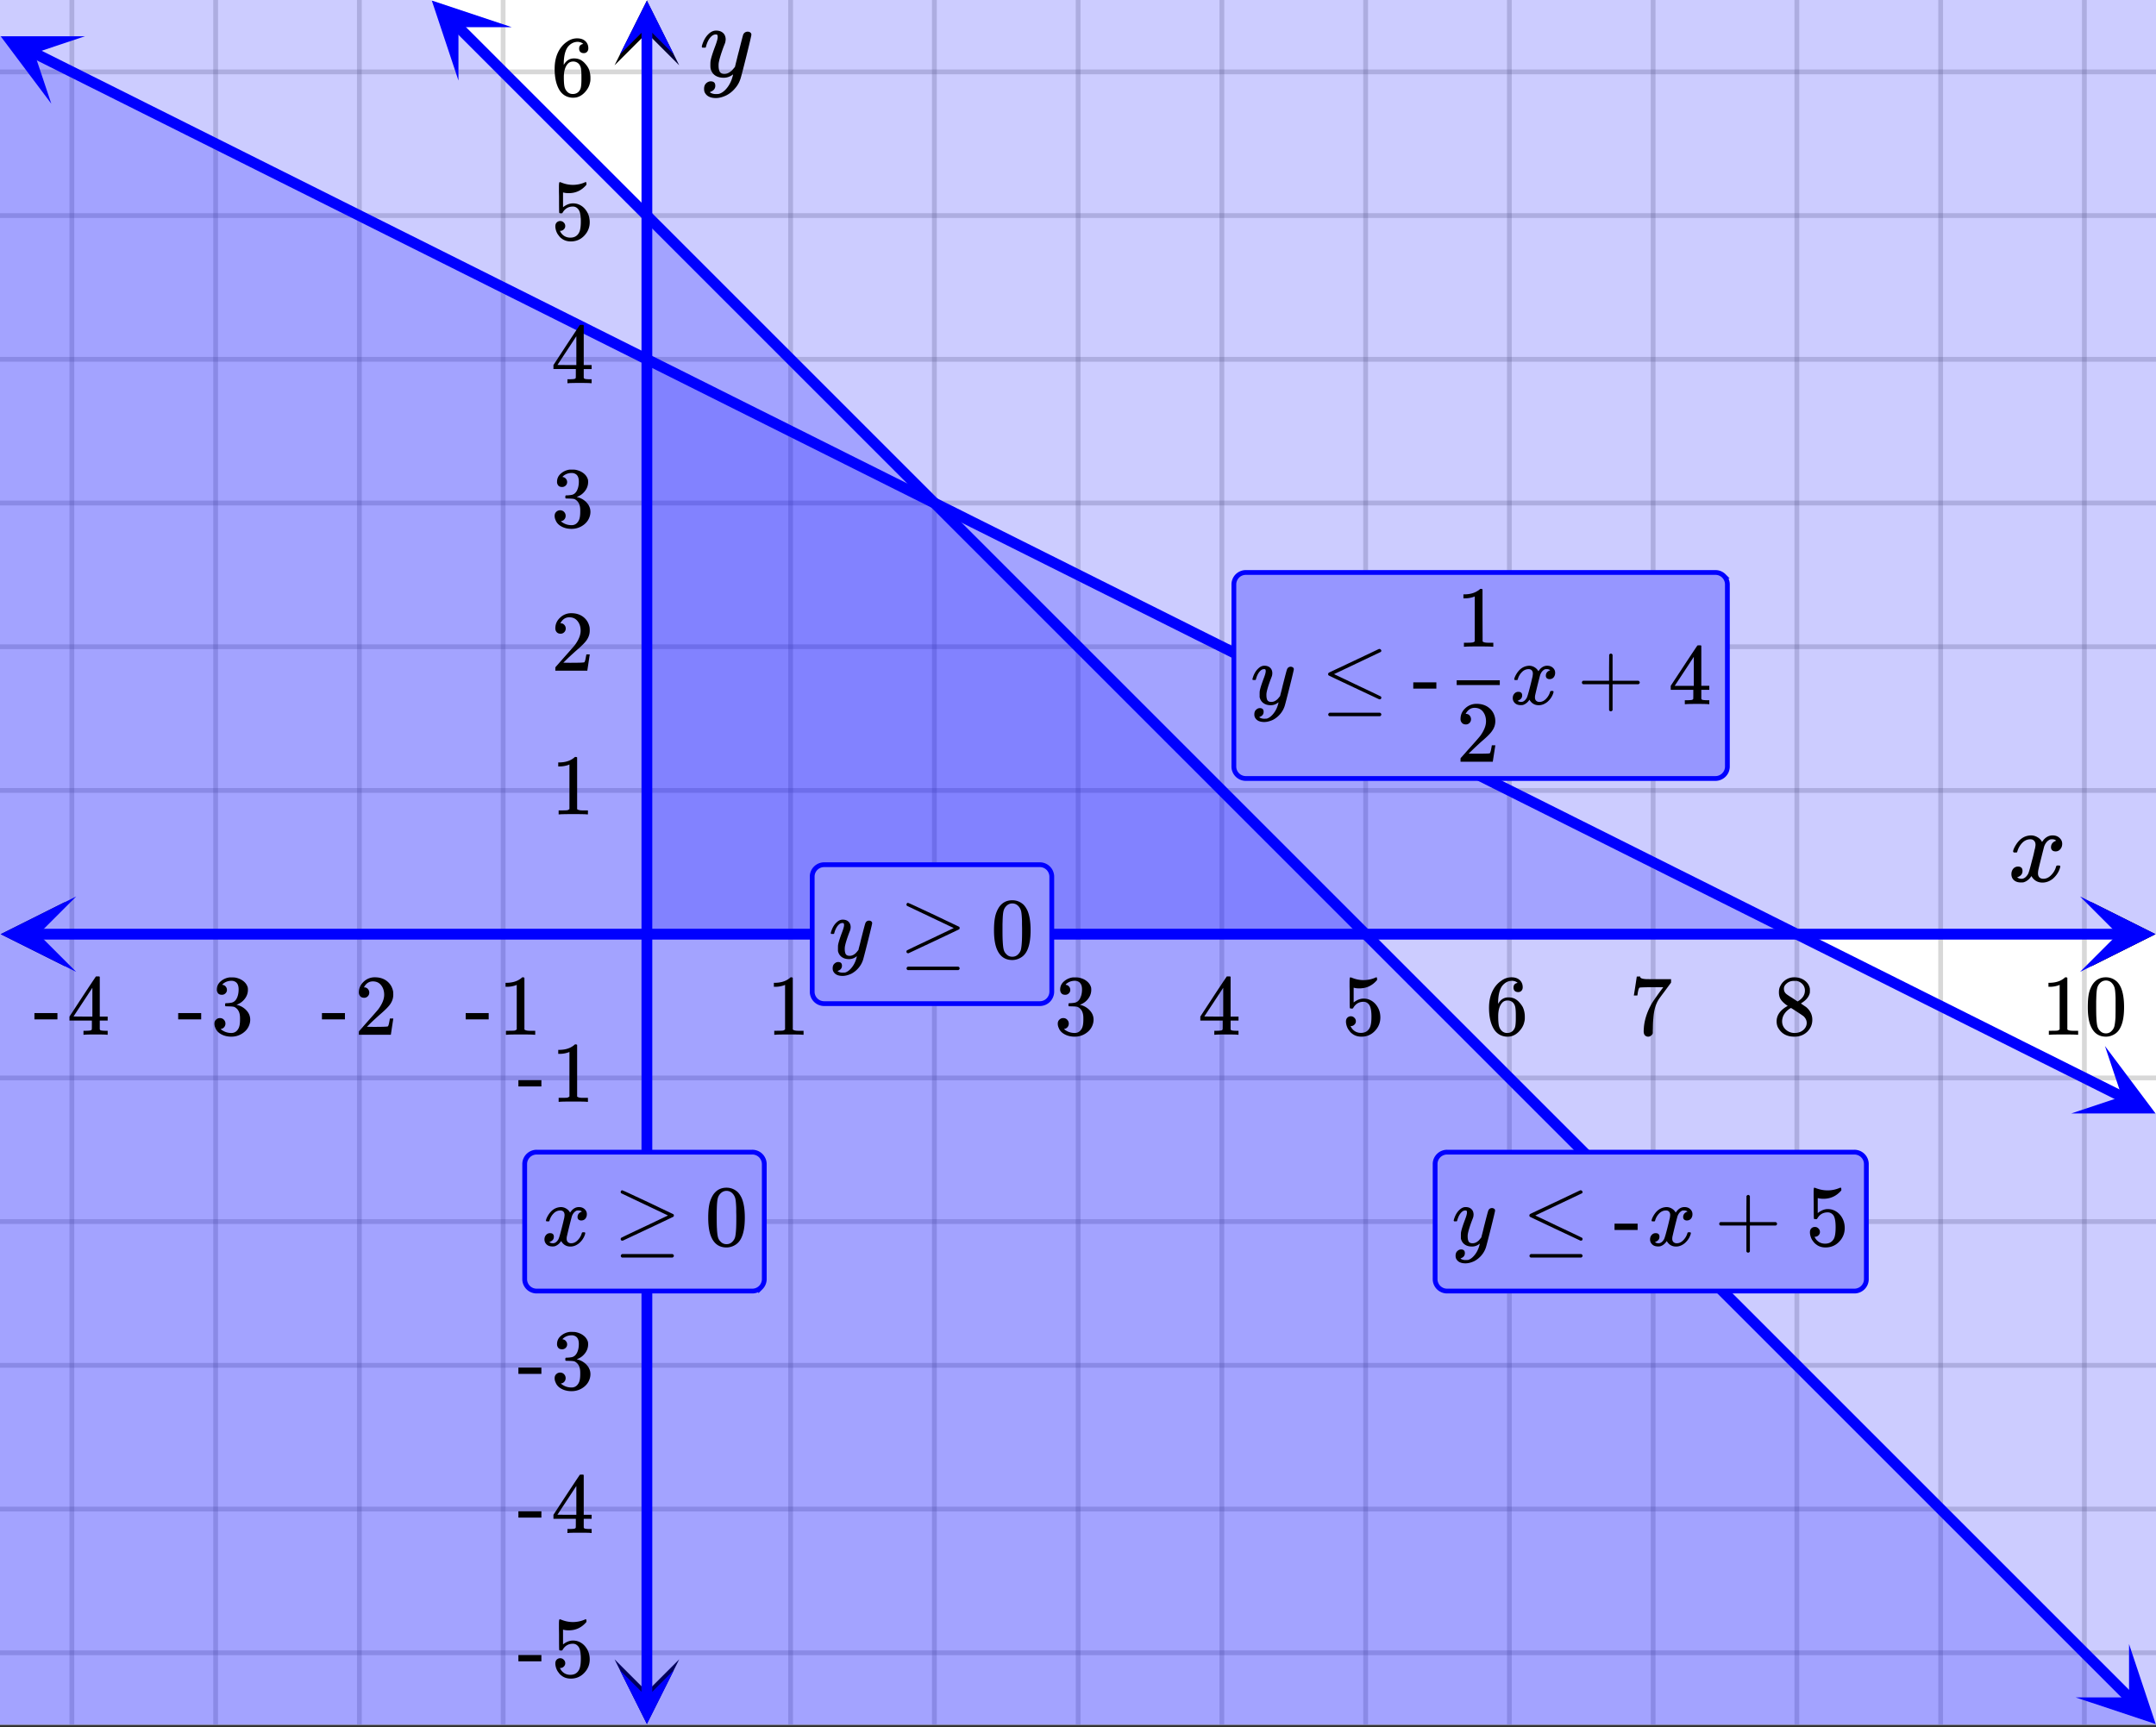 <svg xmlns="http://www.w3.org/2000/svg" xmlns:xlink="http://www.w3.org/1999/xlink" width="449.28" height="360" viewBox="0 0 336.96 270"><rect x="0" y="0" width="336.96" height="270" fill="#333333" stroke="none"/><defs><symbol overflow="visible" id="w"><path d="M.953-4.531c-.074-.063-.11-.125-.11-.188.04-.289.212-.664.516-1.125.508-.77 1.149-1.21 1.922-1.328.145-.02.258-.031.344-.031.375 0 .723.101 1.047.297.32.187.55.43.687.718a3.71 3.71 0 0 0 .266-.343c.406-.446.867-.672 1.39-.672.446 0 .805.133 1.079.39.281.25.422.56.422.922 0 .336-.102.618-.297.844a.916.916 0 0 1-.75.344c-.211 0-.383-.055-.516-.172a.636.636 0 0 1-.187-.469c0-.5.27-.843.812-1.031a.921.921 0 0 0-.172-.125c-.105-.063-.261-.094-.468-.094-.149 0-.25.012-.313.032-.418.18-.727.539-.922 1.078-.031.093-.187.703-.469 1.828-.28 1.125-.433 1.758-.453 1.89a2.74 2.74 0 0 0-.047.5c0 .262.07.47.22.625.155.149.359.22.609.22.457 0 .867-.192 1.234-.579.375-.383.625-.813.75-1.281.039-.114.078-.176.11-.188.03-.02.113-.031.25-.031.206 0 .312.047.312.14 0 .012-.012.07-.031.172-.188.68-.57 1.266-1.141 1.766-.512.399-1.047.594-1.61.594-.761 0-1.34-.336-1.734-1.016-.312.492-.715.813-1.203.969-.105.02-.246.031-.422.031C1.441.156.992-.062.734-.5a1.316 1.316 0 0 1-.156-.656c0-.32.094-.598.281-.828a.95.95 0 0 1 .75-.344c.47 0 .704.23.704.687 0 .399-.188.688-.563.875l-.094.047-.078.031a.123.123 0 0 1-.047.016l-.047.016c0 .031.082.086.25.156.125.055.266.078.422.078.383 0 .723-.242 1.016-.734.113-.196.32-.907.625-2.125.07-.25.144-.524.219-.828.07-.301.125-.536.156-.704.039-.164.066-.265.078-.296.063-.29.094-.5.094-.625 0-.27-.074-.477-.219-.625-.137-.157-.328-.235-.578-.235-.492 0-.918.188-1.281.563a3.171 3.171 0 0 0-.75 1.297c-.024.105-.047.168-.079.187-.023.012-.109.016-.265.016zm0 0"/></symbol><symbol overflow="visible" id="H"><path d="M7.531-7.031c.157 0 .285.043.39.125a.41.41 0 0 1 .173.343c0 .137-.266 1.278-.797 3.422-.531 2.137-.84 3.305-.922 3.516a4.073 4.073 0 0 1-.844 1.469 4.38 4.38 0 0 1-1.343 1.078c-.586.281-1.133.422-1.641.422-.824 0-1.387-.262-1.688-.781-.105-.157-.156-.376-.156-.657 0-.367.102-.652.313-.86.226-.21.468-.312.718-.312.477 0 .72.227.72.688 0 .394-.196.687-.579.875-.023.008-.047.02-.078.031-.031.02-.059.035-.078.047-.024.008-.043.016-.063.016l-.047.03c.032.063.145.13.344.204.176.063.352.094.531.094h.125c.188 0 .329-.012.422-.031.414-.118.805-.391 1.172-.829.375-.437.66-.96.86-1.562.113-.363.171-.578.171-.64 0-.009-.011-.005-.03.015a.546.546 0 0 0-.095.062c-.406.29-.855.438-1.343.438-.555 0-1.012-.133-1.375-.39-.356-.259-.586-.634-.688-1.126a4.332 4.332 0 0 1-.016-.5c0-.258.008-.46.032-.61.07-.456.32-1.253.75-2.39.238-.644.36-1.093.36-1.343A.756.756 0 0 0 2.78-6.5c-.031-.063-.094-.094-.187-.094h-.078c-.25 0-.493.117-.72.344-.355.355-.62.875-.796 1.563 0 .011-.008.03-.016.062a.22.22 0 0 1-.03.063l-.032.015C.91-4.535.89-4.53.859-4.53H.437c-.062-.063-.093-.11-.093-.14 0-.04.015-.118.047-.235.226-.758.57-1.352 1.03-1.782.364-.343.75-.515 1.157-.515.457 0 .82.125 1.094.375.27.25.406.594.406 1.031-.023.211-.039.324-.047.344 0 .074-.086.308-.25.703-.449 1.21-.715 2.094-.797 2.656a3.234 3.234 0 0 0-.015.375c0 .418.062.735.187.953.133.22.375.329.719.329.25 0 .484-.063.703-.188.227-.133.399-.266.516-.39.113-.126.258-.298.437-.516 0-.008.024-.117.078-.328.051-.22.13-.536.235-.954.101-.425.207-.832.312-1.218.407-1.625.63-2.477.672-2.563a.735.735 0 0 1 .703-.437zm0 0"/></symbol><symbol overflow="visible" id="x"><path d="M5.61 0c-.157-.031-.872-.047-2.141-.047C2.207-.047 1.5-.03 1.344 0h-.157v-.625h.344c.52 0 .86-.008 1.016-.031.07-.008.18-.067.328-.172v-6.969c-.023 0-.059.016-.11.047a4.134 4.134 0 0 1-1.39.25h-.25v-.625h.25c.758-.02 1.39-.188 1.89-.5a2.46 2.46 0 0 0 .422-.313c.008-.03.063-.046.157-.046a.36.36 0 0 1 .234.078v8.078c.133.137.43.203.89.203h.798V0zm0 0"/></symbol><symbol overflow="visible" id="y"><path d="M1.719-6.25c-.25 0-.446-.07-.578-.219a.863.863 0 0 1-.204-.593c0-.508.196-.938.594-1.282a2.566 2.566 0 0 1 1.407-.625h.203c.312 0 .507.008.593.016.301.043.602.137.907.281.593.305.968.727 1.125 1.266.02.093.03.218.03.375 0 .523-.167.996-.5 1.422-.323.418-.73.714-1.218.89-.055.024-.055.04 0 .047.008 0 .05.012.125.031.55.157 1.016.446 1.39.86.376.418.563.89.563 1.422 0 .367-.086.718-.25 1.062-.218.461-.574.84-1.062 1.14-.492.302-1.04.454-1.64.454-.595 0-1.122-.125-1.579-.375-.46-.25-.766-.586-.922-1.016a1.45 1.45 0 0 1-.14-.656c0-.25.082-.453.25-.61a.831.831 0 0 1 .609-.25c.25 0 .453.087.61.25.163.169.25.372.25.61 0 .21-.063.39-.188.547a.768.768 0 0 1-.469.281l-.094.031c.489.407 1.047.61 1.672.61.5 0 .875-.239 1.125-.719.156-.29.234-.742.234-1.36v-.265c0-.852-.292-1.426-.875-1.719-.124-.05-.398-.082-.812-.093l-.563-.016-.046-.031c-.024-.02-.032-.086-.032-.204 0-.113.008-.18.032-.203.03-.03.054-.046.078-.046.25 0 .508-.02.781-.063.395-.05.695-.27.906-.656.207-.395.313-.867.313-1.422 0-.582-.157-.973-.469-1.172a1.131 1.131 0 0 0-.64-.188c-.45 0-.844.122-1.188.36l-.125.094a.671.671 0 0 0-.094.109l-.047.047a.88.88 0 0 0 .094.031c.176.024.328.11.453.266.125.148.188.32.188.515a.715.715 0 0 1-.235.547.76.76 0 0 1-.562.219zm0 0"/></symbol><symbol overflow="visible" id="z"><path d="M6.234 0c-.125-.031-.71-.047-1.75-.047-1.074 0-1.671.016-1.796.047h-.126v-.625h.422c.383-.008.618-.031.704-.063a.286.286 0 0 0 .171-.14c.008-.008.016-.25.016-.719v-.672h-3.5v-.625l2.031-3.11A431.58 431.58 0 0 1 4.5-9.108c.02-.008.113-.016.281-.016h.25l.078.078v6.203h1.235v.625H5.109V-.89a.25.25 0 0 0 .079.157c.07.062.328.101.765.109h.39V0zm-2.28-2.844v-4.5L1-2.859l1.469.015zm0 0"/></symbol><symbol overflow="visible" id="A"><path d="M1.438-2.89a.72.72 0 0 1 .546.234.72.72 0 0 1 .235.547c0 .21-.078.386-.235.53a.73.73 0 0 1-.515.22h-.094l.047.062c.133.293.336.531.61.719.28.187.609.281.984.281.644 0 1.101-.27 1.375-.812.175-.332.265-.907.265-1.72 0-.925-.125-1.55-.375-1.874-.23-.3-.515-.453-.86-.453-.698 0-1.23.308-1.593.922a.312.312 0 0 1-.094.125.761.761 0 0 1-.203.015c-.148 0-.23-.031-.25-.093-.023-.032-.031-.817-.031-2.36 0-.258-.008-.57-.016-.937v-.72c0-.5.032-.75.094-.75a.047.047 0 0 1 .047-.03l.25.078a4.646 4.646 0 0 0 3.625-.016.402.402 0 0 1 .172-.062c.07 0 .11.086.11.25v.171C4.8-7.686 3.878-7.25 2.765-7.25c-.282 0-.532-.023-.75-.078l-.141-.031v2.312c.508-.406 1.035-.61 1.578-.61.164 0 .348.024.547.063.602.157 1.094.5 1.469 1.032.383.523.578 1.14.578 1.859 0 .812-.29 1.515-.86 2.11-.562.593-1.261.89-2.093.89C2.52.297 2.035.14 1.64-.172a1.618 1.618 0 0 1-.438-.453C.93-.945.758-1.348.687-1.828c0-.02-.007-.055-.015-.11v-.14c0-.25.07-.445.219-.594a.745.745 0 0 1 .546-.219zm0 0"/></symbol><symbol overflow="visible" id="B"><path d="M5.031-8.11c-.199-.195-.48-.304-.843-.328-.625 0-1.153.274-1.579.813-.418.586-.625 1.492-.625 2.719L2-4.86l.11-.172c.363-.54.859-.813 1.484-.813.414 0 .781.09 1.094.266a2.6 2.6 0 0 1 .64.547c.219.242.395.492.531.75.196.449.297.933.297 1.453v.234c0 .211-.027.403-.078.578-.105.532-.383 1.032-.828 1.5-.387.407-.82.66-1.297.766a2.688 2.688 0 0 1-.547.047c-.168 0-.32-.016-.453-.047-.668-.125-1.2-.484-1.594-1.078C.83-1.66.563-2.79.563-4.218c0-.97.171-1.817.515-2.548.344-.726.82-1.296 1.438-1.703a2.62 2.62 0 0 1 1.562-.515c.531 0 .953.14 1.266.421.32.282.484.665.484 1.141 0 .23-.07.414-.203.547-.125.137-.297.203-.516.203-.218 0-.398-.062-.53-.187-.126-.125-.188-.301-.188-.532 0-.406.21-.644.64-.718zm-.593 3.235a1.18 1.18 0 0 0-.97-.484c-.335 0-.605.105-.812.312C2.22-4.597 2-3.883 2-2.907c0 .794.05 1.345.156 1.657.094.273.242.5.453.688.22.187.477.28.782.28.457 0 .804-.171 1.046-.515.133-.187.22-.41.25-.672.04-.258.063-.64.063-1.14v-.422c0-.508-.023-.895-.063-1.156a1.566 1.566 0 0 0-.25-.688zm0 0"/></symbol><symbol overflow="visible" id="C"><path d="M.734-6.172C.742-6.192.82-6.68.97-7.64l.219-1.453c0-.008.085-.015.265-.015h.266v.046c0 .094.066.172.203.235.133.062.367.105.703.125.344.012 1.102.015 2.281.015h1.64v.532l-.921 1.25c-.137.187-.293.398-.469.625l-.39.531a7.378 7.378 0 0 0-.157.234c-.468.73-.746 1.704-.828 2.922-.043.375-.07.883-.078 1.516 0 .125-.008.258-.015.39v.438a.62.62 0 0 1-.266.375.674.674 0 0 1-.438.172.692.692 0 0 1-.53-.219c-.126-.144-.188-.351-.188-.625 0-.125.015-.379.046-.765.133-1.208.555-2.426 1.266-3.657.176-.281.55-.82 1.125-1.625l.625-.843h-1.25c-1.574 0-2.398.027-2.469.078-.043.023-.093.12-.156.296a3.92 3.92 0 0 0-.125.625c-.023.157-.039.247-.047.266v.031H.734zm0 0"/></symbol><symbol overflow="visible" id="D"><path d="M2.313-4.516c-.438-.289-.778-.593-1.016-.906-.242-.312-.36-.723-.36-1.234 0-.383.07-.707.22-.969.195-.406.488-.734.874-.984.383-.25.82-.375 1.313-.375.613 0 1.144.164 1.594.484.445.324.722.734.828 1.234.007.055.015.164.015.329 0 .199-.008.328-.015.39-.137.594-.547 1.11-1.235 1.547l-.156.11c.5.343.758.523.781.53.664.544 1 1.215 1 2.016 0 .73-.265 1.356-.797 1.875-.53.508-1.199.766-2 .766C2.254.297 1.441-.11.922-.922c-.23-.32-.344-.71-.344-1.172 0-.976.578-1.785 1.735-2.422zM5-6.922c0-.383-.125-.71-.375-.984a1.69 1.69 0 0 0-.922-.516h-.437c-.48 0-.883.164-1.204.485-.23.21-.343.453-.343.734 0 .387.164.695.5.922.039.043.328.23.86.562l.78.516c.008-.008.067-.047.172-.11a2.95 2.95 0 0 0 .25-.187C4.758-5.883 5-6.36 5-6.922zM1.437-2.109c0 .523.192.96.579 1.312a2.01 2.01 0 0 0 1.359.516c.363 0 .695-.07 1-.219.3-.156.531-.36.688-.61.144-.226.218-.472.218-.734 0-.383-.156-.726-.468-1.031-.075-.07-.45-.328-1.125-.766l-.407-.265C3.133-4 3.02-4.07 2.937-4.125l-.109-.063-.156.079c-.563.367-.938.812-1.125 1.343-.074.243-.11.461-.11.657zm0 0"/></symbol><symbol overflow="visible" id="E"><path d="M1.297-7.89c.5-.727 1.187-1.094 2.062-1.094.657 0 1.227.226 1.72.671.25.243.456.547.624.922.332.75.5 1.778.5 3.079 0 1.398-.195 2.46-.578 3.187-.25.523-.621.902-1.11 1.14a2.534 2.534 0 0 1-1.14.282c-1.031 0-1.79-.473-2.266-1.422-.386-.727-.578-1.79-.578-3.188 0-.832.051-1.519.156-2.062a4.48 4.48 0 0 1 .61-1.516zm3.031-.157a1.24 1.24 0 0 0-.953-.437c-.375 0-.7.148-.969.437-.199.211-.336.465-.406.766-.074.293-.121.797-.14 1.515 0 .063-.008.246-.016.547v.735c0 .855.008 1.453.031 1.796.031.637.082 1.09.156 1.36.07.273.207.508.406.703.25.273.563.406.938.406.363 0 .664-.133.906-.406.196-.195.332-.43.407-.703.07-.27.128-.723.171-1.36.008-.343.016-.94.016-1.796v-.735-.547c-.023-.718-.07-1.222-.14-1.515-.075-.301-.212-.555-.407-.766zm0 0"/></symbol><symbol overflow="visible" id="F"><path d="M.14-2.406v-.985h3.594v.985zm0 0"/></symbol><symbol overflow="visible" id="G"><path d="M1.484-5.781c-.25 0-.449-.078-.593-.235a.872.872 0 0 1-.22-.609c0-.645.243-1.195.735-1.656a2.46 2.46 0 0 1 1.766-.703c.77 0 1.41.21 1.922.625.508.418.82.964.937 1.64.008.168.016.32.016.453 0 .524-.156 1.012-.469 1.47-.25.374-.758.89-1.516 1.546-.324.281-.777.695-1.359 1.234l-.781.766 1.016.016c1.414 0 2.164-.024 2.25-.079.039-.007.085-.101.14-.28.031-.095.094-.4.188-.923v-.03h.53v.03l-.374 2.47V0h-5v-.25c0-.188.008-.29.031-.313.008-.007.383-.437 1.125-1.28.977-1.095 1.61-1.813 1.89-2.157.602-.82.907-1.57.907-2.25 0-.594-.156-1.086-.469-1.484-.312-.407-.746-.61-1.297-.61-.523 0-.945.235-1.265.703-.024.032-.047.079-.078.141a.274.274 0 0 0-.047.078c0 .012.02.016.062.016a.68.68 0 0 1 .547.25.801.801 0 0 1 .219.562c0 .23-.078.422-.235.578a.76.76 0 0 1-.578.235zm0 0"/></symbol><symbol overflow="visible" id="I"><path d="M6.281-5.86c.125 0 .235.04.328.11.094.063.141.156.141.281 0 .117-.227 1.063-.672 2.844C5.628-.844 5.375.133 5.312.313c-.148.445-.382.859-.703 1.234a3.82 3.82 0 0 1-1.109.89c-.492.227-.95.344-1.375.344-.688 0-1.156-.215-1.406-.64-.094-.137-.14-.32-.14-.547 0-.313.085-.555.265-.719.187-.18.383-.266.594-.266.394 0 .593.192.593.579 0 .332-.156.578-.469.734-.023.008-.046.02-.078.031a.311.311 0 0 0-.062.031C1.41 1.992 1.398 2 1.39 2l-.047.016c.031.05.125.109.281.171.145.051.29.079.438.079h.109c.156 0 .273-.008.36-.016.343-.105.663-.34.968-.703.313-.367.55-.797.719-1.297.093-.3.14-.477.14-.531 0-.008-.011-.008-.03 0L4.25-.22c-.336.25-.703.375-1.11.375-.46 0-.84-.11-1.14-.328-.305-.219-.5-.531-.594-.937v-.422c0-.219.004-.383.016-.5.062-.395.27-1.063.625-2 .207-.54.312-.914.312-1.125 0-.125-.015-.207-.046-.25-.024-.051-.075-.078-.157-.078h-.062c-.211 0-.406.093-.594.28-.293.294-.516.727-.672 1.298 0 .011-.008.031-.015.062-.012.024-.024.031-.032.031l-.015.016c0 .012-.016.016-.047.016h-.36c-.054-.051-.078-.086-.078-.11a.97.97 0 0 1 .047-.203c.188-.633.473-1.129.86-1.484.3-.29.617-.438.953-.438.382 0 .687.106.906.313.226.21.344.5.344.875-.012.18-.024.273-.032.281 0 .063-.07.262-.203.594-.375 1-.601 1.742-.672 2.219a2.19 2.19 0 0 0-.015.312c0 .344.05.61.156.797.113.18.316.266.61.266.206 0 .406-.051.593-.157a1.84 1.84 0 0 0 .422-.328c.094-.101.21-.25.36-.437 0-.008.019-.102.062-.282.05-.175.117-.437.203-.78.082-.352.164-.692.25-1.016.344-1.352.535-2.063.578-2.125a.589.589 0 0 1 .578-.375zm0 0"/></symbol><symbol overflow="visible" id="L"><path d="M.781-3.781c-.054-.051-.078-.098-.078-.14.04-.25.18-.563.422-.938.426-.645.96-1.02 1.61-1.125.124-.02.218-.032.28-.032.32 0 .614.086.876.25.27.168.46.371.578.61.125-.157.195-.25.218-.282.333-.382.72-.578 1.157-.578.375 0 .676.11.906.329.227.21.344.468.344.78 0 .282-.078.516-.235.704-.156.187-.37.281-.64.281a.64.64 0 0 1-.422-.14.521.521 0 0 1-.156-.391c0-.414.226-.703.687-.86a.729.729 0 0 0-.156-.093.834.834 0 0 0-.39-.078 1.86 1.86 0 0 0-.266.015c-.344.149-.602.45-.766.907a90.177 90.177 0 0 0-.766 3.093 1.827 1.827 0 0 0-.046.407c0 .218.062.39.187.515a.722.722 0 0 0 .516.188c.375 0 .71-.157 1.015-.47.313-.32.524-.679.64-1.077.02-.082.048-.13.079-.14.031-.02.102-.032.219-.032.164 0 .25.039.25.11 0 .011-.008.058-.016.14-.156.562-.476 1.055-.953 1.469-.43.343-.875.515-1.344.515-.636 0-1.12-.285-1.453-.86-.262.407-.594.68-1 .813-.086.02-.203.032-.36.032C1.196.14.829-.047.61-.422a1.036 1.036 0 0 1-.14-.547c0-.27.082-.5.25-.687a.798.798 0 0 1 .625-.282c.394 0 .593.188.593.563 0 .336-.164.578-.484.734-.023.012-.047.028-.078.047-.023.012-.043.024-.063.031h-.03l-.048.016c0 .031.067.074.204.125.113.043.234.063.359.063.32 0 .601-.204.844-.61.093-.156.27-.742.53-1.765l.173-.688c.062-.258.11-.457.14-.594.032-.132.051-.21.063-.234.039-.25.062-.426.062-.531 0-.219-.058-.39-.171-.516-.118-.125-.278-.187-.485-.187-.406 0-.762.156-1.062.468a2.474 2.474 0 0 0-.625 1.079c-.024.085-.043.132-.063.14a.752.752 0 0 1-.219.016zm0 0"/></symbol><symbol overflow="visible" id="J"><path d="M1.125-8.375c0-.05.02-.11.063-.172.05-.062.101-.094.156-.094.07 0 .77.313 2.093.938 1.333.617 2.645 1.234 3.938 1.86 1.3.616 1.957.929 1.969.937.062.043.094.11.094.203 0 .094-.032.164-.094.203-.024.023-1.344.652-3.969 1.89L1.453-.765h-.078c-.168-.007-.25-.097-.25-.265 0-.04.016-.094.047-.157.031-.039 1.351-.675 3.969-1.906l3.375-1.61-7.297-3.468a.281.281 0 0 1-.094-.203zm.016 9.984c0-.105.066-.199.203-.28h7.875c.144.062.219.155.219.28 0 .102-.07.192-.204.266H1.328c-.125-.063-.187-.152-.187-.266zm0 0"/></symbol><symbol overflow="visible" id="K"><path d="M1.313-7.953c.5-.727 1.19-1.094 2.078-1.094.656 0 1.234.227 1.734.672.238.242.445.547.625.922.332.75.5 1.789.5 3.11 0 1.398-.195 2.468-.578 3.218-.262.523-.637.902-1.125 1.14A2.561 2.561 0 0 1 3.39.298c-1.043 0-1.805-.473-2.282-1.422-.386-.75-.578-1.82-.578-3.219 0-.843.055-1.539.172-2.093a4.48 4.48 0 0 1 .61-1.516zm3.046-.156a1.26 1.26 0 0 0-.968-.438c-.375 0-.7.149-.97.438-.198.21-.335.464-.405.765-.075.293-.121.809-.141 1.547 0 .055-.008.23-.016.531v.735c0 .875.008 1.484.032 1.828.03.637.082 1.094.156 1.375.07.273.207.508.406.703.25.273.563.406.938.406s.687-.133.937-.406c.195-.195.332-.43.406-.703.07-.281.125-.738.157-1.375.02-.344.03-.953.03-1.828 0-.196-.007-.442-.015-.735v-.53c-.023-.74-.07-1.255-.14-1.548-.075-.3-.211-.554-.407-.765zm0 0"/></symbol><symbol overflow="visible" id="M"><path d="M9.156-8.64c.07 0 .133.03.188.093.062.063.094.125.094.188a.233.233 0 0 1-.094.187c-2.586 1.23-5.016 2.387-7.297 3.469 1.02.48 2.144 1.016 3.375 1.61 2.613 1.23 3.937 1.866 3.969 1.905a.379.379 0 0 1 .046.157c0 .168-.085.258-.25.265H9.11L5.188-2.609C2.563-3.848 1.237-4.477 1.217-4.5c-.062-.04-.093-.117-.093-.234.008-.094.07-.172.188-.235.062-.031 1.351-.64 3.875-1.828 2.519-1.195 3.804-1.805 3.859-1.828a.433.433 0 0 1 .11-.016zM1.141 1.61c0-.106.066-.2.203-.282h7.875c.144.063.219.156.219.281 0 .102-.07.192-.204.266H1.328c-.125-.063-.187-.152-.187-.266zm0 0"/></symbol><symbol overflow="visible" id="N"><path d="M.156-2.438v-.984h3.61v.985zm0 0"/></symbol><symbol overflow="visible" id="O"><path d="M.953-3.125c-.125-.063-.187-.148-.187-.266 0-.125.062-.218.187-.28h4.063v-2.032L5.03-7.75c.094-.113.176-.172.25-.172.125 0 .219.07.282.203v4.047h4.046c.133.074.204.168.204.281 0 .106-.07.196-.204.266H5.563V.922c-.063.125-.157.187-.282.187-.117 0-.203-.062-.265-.187v-4.047zm0 0"/></symbol><symbol overflow="visible" id="P"><path d="M1.453-2.906A.72.72 0 0 1 2-2.672a.72.72 0 0 1 .234.547c0 .21-.078.387-.234.531a.73.73 0 0 1-.516.219h-.093l.03.063c.134.292.345.539.626.734.281.187.613.281 1 .281.644 0 1.11-.27 1.39-.812.165-.344.25-.926.25-1.75 0-.926-.12-1.555-.359-1.891-.242-.29-.531-.438-.875-.438-.71 0-1.246.31-1.61.922a.312.312 0 0 1-.093.125.761.761 0 0 1-.203.016c-.156 0-.242-.031-.25-.094-.024-.031-.031-.82-.031-2.375 0-.27-.008-.586-.016-.953v-.719c0-.507.023-.765.078-.765.02-.008.04-.016.063-.016l.234.078c.594.23 1.195.344 1.813.344.644 0 1.257-.125 1.843-.375a.47.47 0 0 1 .188-.047c.07 0 .11.078.11.235v.187c-.743.875-1.673 1.313-2.798 1.313-.281 0-.531-.024-.75-.079l-.14-.03v2.343c.52-.414 1.05-.625 1.593-.625.164 0 .348.023.547.062.614.157 1.114.5 1.5 1.032.383.53.578 1.156.578 1.875 0 .824-.293 1.539-.875 2.14-.574.594-1.28.89-2.125.89-.574 0-1.058-.155-1.453-.468a1.783 1.783 0 0 1-.453-.453C.93-.945.758-1.348.687-1.828c0-.031-.007-.07-.015-.125v-.14c0-.25.07-.446.219-.595a.762.762 0 0 1 .562-.218zm0 0"/></symbol><symbol overflow="visible" id="Q"><path d="M1.5-5.828c-.262 0-.465-.082-.61-.25a.853.853 0 0 1-.218-.594c0-.656.242-1.21.734-1.672a2.516 2.516 0 0 1 1.782-.703c.78 0 1.425.211 1.937.625.52.418.836.969.953 1.656.02.157.031.305.031.438 0 .531-.164 1.027-.484 1.484-.25.387-.762.907-1.531 1.563-.324.281-.778.699-1.36 1.25l-.796.765 1.03.016c1.415 0 2.173-.02 2.266-.063.032-.007.079-.109.141-.296.031-.094.094-.399.188-.922v-.031h.546v.03L5.72-.046V0H.672v-.266c0-.175.008-.28.031-.312.008 0 .39-.426 1.14-1.281.989-1.094 1.626-1.817 1.907-2.172.602-.832.906-1.594.906-2.282 0-.593-.156-1.093-.468-1.5-.313-.406-.75-.609-1.313-.609-.523 0-.945.242-1.266.719a2.146 2.146 0 0 0-.093.14.373.373 0 0 0-.032.094h.063a.68.68 0 0 1 .547.25.86.86 0 0 1 .219.578.815.815 0 0 1-.235.579.76.76 0 0 1-.578.234zm0 0"/></symbol><symbol overflow="visible" id="R"><path d="M5.656 0C5.5-.031 4.781-.047 3.5-.047c-1.273 0-1.984.016-2.14.047h-.157v-.625h.344c.531 0 .867-.016 1.016-.047.07 0 .18-.05.328-.156V-7.86a.469.469 0 0 0-.11.046 4.134 4.134 0 0 1-1.39.25h-.266v-.625h.266c.757-.019 1.394-.19 1.906-.515a1.74 1.74 0 0 0 .422-.313c.008-.02.062-.03.156-.03a.36.36 0 0 1 .234.077v4.063l.016 4.078c.133.137.426.203.875.203h.797V0zm0 0"/></symbol><symbol overflow="visible" id="S"><path d="M6.281 0c-.125-.031-.71-.047-1.75-.047-1.093 0-1.703.016-1.828.047h-.125v-.625H3c.395-.008.633-.031.719-.063a.286.286 0 0 0 .172-.14c.007-.02.015-.266.015-.735v-.687H.375v-.625l2.063-3.14C3.82-8.11 4.522-9.16 4.546-9.173c.008-.02.101-.031.281-.031h.25l.078.078v6.25h1.25v.625h-1.25v1.359a.25.25 0 0 0 .078.157c.07.062.332.101.782.109h.39V0zM3.984-2.875v-4.531L1-2.875zm0 0"/></symbol><clipPath id="a"><path d="M0 0h336.96v269.602H0zm0 0"/></clipPath><clipPath id="b"><path d="M.102 140.977H11V152H.102zm0 0"/></clipPath><clipPath id="c"><path d="M326.79 140.977h10.17V152h-10.17zm0 0"/></clipPath><clipPath id="d"><path d="M10 0h317v269.602H10zm0 0"/></clipPath><clipPath id="e"><path d="M96.047 259H107v10.5H96.047zm0 0"/></clipPath><clipPath id="f"><path d="M96.047 0H107v10.21H96.047zm0 0"/></clipPath><clipPath id="g"><path d="M0 10h336.96v249H0zm0 0"/></clipPath><clipPath id="h"><path d="M101 0h235.96v147H101zm0 0"/></clipPath><clipPath id="i"><path d="M.117 140.137H12V152H.117zm0 0"/></clipPath><clipPath id="j"><path d="M325.086 140.137h11.875V152h-11.875zm0 0"/></clipPath><clipPath id="k"><path d="M67 0h13v13H67zm0 0"/></clipPath><clipPath id="l"><path d="M71.652-4.086L90.418 14.68 71.652 33.445 52.887 14.68zm0 0"/></clipPath><clipPath id="m"><path d="M324 257h12.96v12.602H324zm0 0"/></clipPath><clipPath id="n"><path d="M332.746 257.008l18.766 18.765-18.766 18.766-18.766-18.766zm0 0"/></clipPath><clipPath id="o"><path d="M0 0h336.96v269.602H0zm0 0"/></clipPath><clipPath id="p"><path d="M0 5h14v12H0zm0 0"/></clipPath><clipPath id="q"><path d="M2.742.395L26.48 12.262 14.613 36-9.125 24.133zm0 0"/></clipPath><clipPath id="r"><path d="M323 163h13.96v12H323zm0 0"/></clipPath><clipPath id="s"><path d="M328.98 163.516l23.739 11.867-11.867 23.738-23.739-11.871zm0 0"/></clipPath><clipPath id="t"><path d="M0 0h336.96v269.602H0zm0 0"/></clipPath><clipPath id="u"><path d="M96 .086h9.313V9H96zm0 0"/></clipPath><clipPath id="v"><path d="M96 261.09h9.313v8.512H96zm0 0"/></clipPath></defs><g clip-path="url(#a)" fill="#fff"><path d="M0 0h337v269.602H0zm0 0"/><path d="M0 0h337v269.602H0zm0 0"/></g><path d="M5.055 146.035h326.89" fill="none" stroke="#000" stroke-width=".749"/><g clip-path="url(#b)"><path d="M10.21 140.977L.103 146.035l10.109 5.055-5.055-5.055zm0 0"/></g><g clip-path="url(#c)"><path d="M326.79 140.977l10.108 5.058-10.109 5.055 5.055-5.055zm0 0"/></g><g clip-path="url(#d)"><path d="M123.566 0v269.602M146.036 0v269.602M168.5 0v269.602M190.965 0v269.602M213.434 0v269.602M235.898 0v269.602M258.368 0v269.602M280.831 0v269.602M303.301 0v269.602M325.766 0v269.602M78.633 0v269.602M56.168 0v269.602M33.699 0v269.602M11.234 0v269.602" fill="none" stroke-linecap="round" stroke-linejoin="round" stroke="#666" stroke-opacity=".251" stroke-width=".749"/></g><path d="M101.102 264.547V5.055" fill="none" stroke="#000" stroke-width=".749"/><g clip-path="url(#e)"><path d="M96.047 259.39l5.055 10.11 5.054-10.11-5.054 5.055zm0 0"/></g><g clip-path="url(#f)"><path d="M96.047 10.21L101.102.103l5.054 10.109-5.054-5.055zm0 0"/></g><g clip-path="url(#g)"><path d="M0 123.566h337M0 101.102h337M0 78.632h337M0 56.169h337M0 33.699h337M0 11.234h337M0 168.5h337M0 190.965h337M0 213.434h337M0 235.898h337M0 258.368h337" fill="none" stroke-linecap="round" stroke-linejoin="round" stroke="#666" stroke-opacity=".251" stroke-width=".749"/></g><g clip-path="url(#h)"><path d="M101.102 0H337v146.035H101.102zm0 0" fill="#00f" fill-opacity=".2"/></g><path d="M5.898 146.035h325.204" fill="none" stroke-width="1.685" stroke-linecap="round" stroke-linejoin="round" stroke="#00f"/><g clip-path="url(#i)"><path d="M11.914 140.137L.117 146.035l11.797 5.895-5.898-5.895zm0 0" fill="#00f"/></g><g clip-path="url(#j)"><path d="M325.086 140.137l11.797 5.898-11.797 5.895 5.898-5.895zm0 0" fill="#00f"/></g><path d="M71.57 4.172l1.754 1.75 3.508 3.508 1.75 1.754 7.016 7.015 1.754 1.75 3.507 3.508 1.75 1.754 7.016 7.016 1.754 1.75 3.508 3.507 1.75 1.754 7.015 7.016 1.754 1.75 3.508 3.508 1.75 1.754 7.016 7.015 1.754 1.75 3.507 3.508 1.75 1.754 7.016 7.016 1.754 1.75 3.508 3.507 1.75 1.754 7.015 7.016 1.754 1.75 3.508 3.508 1.75 1.754 7.016 7.015 1.754 1.75 3.507 3.508 1.75 1.754 7.016 7.016 1.754 1.75 5.262 5.261 1.75 1.754 5.261 5.262 1.754 1.75 5.262 5.262 1.75 1.754 5.262 5.261 1.754 1.75 5.261 5.262 1.75 1.754 5.262 5.262 1.754 1.75 5.262 5.261 1.75 1.754 7.015 7.016 1.754 1.75 3.508 3.508 1.75 1.754 7.016 7.015 1.754 1.75 3.507 3.508 1.75 1.754 7.016 7.016 1.754 1.75 3.508 3.507 1.75 1.754 7.015 7.016 1.754 1.75 3.508 3.508 1.75 1.754 7.016 7.015 1.754 1.75 3.507 3.508 1.75 1.754 7.016 7.016 1.754 1.75 3.508 3.507 1.75 1.754 7.015 7.016 1.754 1.75 3.508 3.508 1.75 1.754" fill="none" stroke-width="1.685" stroke-linecap="round" stroke-linejoin="round" stroke="#00f"/><g clip-path="url(#k)"><g clip-path="url(#l)"><path d="M79.992 4.254L67.484.082l4.168 12.512v-8.34zm0 0" fill="#00f"/></g></g><g clip-path="url(#m)"><g clip-path="url(#n)"><path d="M332.746 257.008l4.172 12.508-12.512-4.168h8.34zm0 0" fill="#00f"/></g></g><g clip-path="url(#o)"><path d="M-172.094-239.492l-536.164 536.164L6.63 1011.555 542.793 475.39l-714.887-714.883" fill="#00f" fill-opacity=".2"/></g><path d="M5.273 8.254l2.192 1.094 2.191 1.097 2.192 1.094 2.191 1.098 2.191 1.093 2.192 1.098 2.191 1.094 2.188 1.098 4.383 2.187 2.191 1.098 2.191 1.093 2.192 1.098 2.191 1.094 2.192 1.098 2.187 1.093 2.192 1.098 4.382 2.187 2.192 1.098 2.191 1.094 2.192 1.097 2.191 1.094 2.191 1.098 2.188 1.094 2.191 1.097 4.383 2.188 2.192 1.097 2.19 1.094 2.192 1.098 2.192 1.094 2.187 1.097 4.383 2.188 2.191 1.097 2.192 1.094 2.191 1.098 2.192 1.094 2.191 1.097 2.188 1.094 2.191 1.098 4.383 2.187 2.191 1.098 2.192 1.094 2.191 1.097 2.191 1.094 2.192 1.098 2.187 1.093 2.192 1.098 4.383 2.188 2.191 1.097 2.191 1.094 2.192 1.098 2.191 1.093 2.188 1.098 4.382 2.187 2.192 1.098 2.191 1.094 2.192 1.098 2.191 1.093 2.192 1.098 2.19 1.094 2.188 1.097 4.383 2.188 2.192 1.098 2.191 1.093 2.191 1.098 2.192 1.094 2.191 1.097 2.188 1.094 2.191 1.098 4.383 2.187 2.191 1.098 2.192 1.094 2.191 1.097 2.192 1.094 2.187 1.098 4.383 2.187 2.191 1.098 2.192 1.094 2.191 1.097 2.192 1.094 2.191 1.098 2.191 1.093 2.188 1.098 4.383 2.188 2.191 1.097 2.192 1.094 2.19 1.098 2.192 1.093 2.192 1.098 2.187 1.094 2.192 1.097 4.382 2.188 2.192 1.098 2.191 1.093 2.192 1.098 2.191 1.094 2.191 1.097 2.188 1.094 2.191 1.098 4.383 2.187 2.192 1.098 2.191 1.094 2.191 1.097 2.192 1.094 2.187 1.098 4.383 2.187 2.192 1.098 2.191 1.094 2.191 1.097 2.192 1.094 2.191 1.098 2.188 1.094 2.191 1.097 4.383 2.188 2.191 1.097 2.192 1.094 2.191 1.098 2.192 1.093 2.19 1.098 2.188 1.094 2.192 1.098 4.383 2.187 2.191 1.098 2.191 1.093 2.192 1.098 2.191 1.094 2.188 1.098L320.77 166l2.191 1.098 2.191 1.093 2.192 1.098 2.191 1.094 2.192 1.097" fill="none" stroke-width="1.685" stroke-linecap="round" stroke-linejoin="round" stroke="#00f"/><g clip-path="url(#p)"><g clip-path="url(#q)"><path d="M13.293 5.668H.105l7.915 10.55-2.641-7.91zm0 0" fill="#00f"/></g></g><g clip-path="url(#r)"><g clip-path="url(#s)"><path d="M328.98 163.516l7.915 10.547h-13.188l7.914-2.637zm0 0" fill="#00f"/></g></g><g clip-path="url(#t)"><path d="M-265.66-127.215l-339.098 678.2 904.266 452.136 339.097-678.203-904.265-452.133" fill="#00f" fill-opacity=".2"/></g><path d="M101.102 4.21v261.177" fill="none" stroke-width="1.685" stroke="#00f"/><g clip-path="url(#u)"><path d="M105.313 8.508L101.102.086l-4.215 8.422 4.215-4.211zm0 0" fill="#00f"/></g><g clip-path="url(#v)"><path d="M105.313 261.09l-4.211 8.426-4.215-8.426 4.215 4.215zm0 0" fill="#00f"/></g><use xlink:href="#w" x="313.784" y="137.796"/><use xlink:href="#x" x="119.822" y="161.76"/><use xlink:href="#y" x="164.756" y="161.76"/><use xlink:href="#z" x="187.222" y="161.76"/><use xlink:href="#A" x="209.689" y="161.76"/><use xlink:href="#B" x="232.156" y="161.76"/><use xlink:href="#C" x="254.622" y="161.76"/><use xlink:href="#D" x="277.089" y="161.76"/><use xlink:href="#x" x="319.027" y="161.76"/><use xlink:href="#E" x="325.767" y="161.76"/><use xlink:href="#F" x="72.642" y="161.76"/><use xlink:href="#x" x="77.884" y="161.76"/><use xlink:href="#F" x="50.176" y="161.76"/><use xlink:href="#G" x="55.418" y="161.76"/><use xlink:href="#F" x="27.709" y="161.76"/><use xlink:href="#y" x="32.951" y="161.76"/><use xlink:href="#F" x="5.242" y="161.76"/><use xlink:href="#z" x="10.484" y="161.76"/><use xlink:href="#H" x="109.338" y="11.982"/><use xlink:href="#x" x="86.122" y="127.311"/><use xlink:href="#G" x="86.122" y="104.844"/><use xlink:href="#y" x="86.122" y="82.378"/><use xlink:href="#z" x="86.122" y="59.911"/><use xlink:href="#A" x="86.122" y="37.444"/><use xlink:href="#B" x="86.122" y="14.978"/><use xlink:href="#F" x="80.88" y="172.244"/><use xlink:href="#x" x="86.122" y="172.244"/><use xlink:href="#F" x="80.88" y="217.178"/><use xlink:href="#y" x="86.122" y="217.178"/><use xlink:href="#F" x="80.88" y="239.644"/><use xlink:href="#z" x="86.122" y="239.644"/><use xlink:href="#F" x="80.88" y="262.111"/><use xlink:href="#A" x="86.122" y="262.111"/><path d="M126.938 155.02v-17.973a1.851 1.851 0 0 1 .546-1.324 1.866 1.866 0 0 1 1.324-.547h33.7a1.856 1.856 0 0 1 1.324.547c.176.175.313.379.406.61.094.226.145.464.145.714v17.973a1.889 1.889 0 0 1-.55 1.324 1.856 1.856 0 0 1-1.325.547h-33.7a1.866 1.866 0 0 1-1.87-1.871zm0 0" fill="#9696ff" stroke="#00f" stroke-width=".749"/><use xlink:href="#I" x="129.558" y="149.778"/><use xlink:href="#J" x="140.545" y="149.778"/><use xlink:href="#K" x="154.821" y="149.778"/><path d="M82.004 199.953v-17.972c0-.25.047-.489.14-.72.098-.226.231-.429.407-.605a1.866 1.866 0 0 1 1.324-.547h33.7a1.856 1.856 0 0 1 1.324.547 1.889 1.889 0 0 1 .55 1.324v17.973c0 .25-.05.488-.144.715-.094.23-.23.434-.407.61a1.856 1.856 0 0 1-1.324.546H83.875a1.866 1.866 0 0 1-1.871-1.87zm0 0" fill="#9696ff" stroke="#00f" stroke-width=".749"/><use xlink:href="#L" x="84.624" y="194.711"/><use xlink:href="#J" x="95.881" y="194.711"/><use xlink:href="#K" x="110.157" y="194.711"/><path d="M224.293 199.953v-17.972c0-.25.047-.489.14-.72.098-.226.231-.429.407-.605a1.866 1.866 0 0 1 1.324-.547h63.656a1.866 1.866 0 0 1 1.871 1.872v17.972a1.851 1.851 0 0 1-.546 1.324 1.866 1.866 0 0 1-1.324.547h-63.657a1.866 1.866 0 0 1-1.871-1.87zm0 0" fill="#9696ff" stroke="#00f" stroke-width=".749"/><use xlink:href="#I" x="226.913" y="194.711"/><use xlink:href="#M" x="237.901" y="194.711"/><use xlink:href="#N" x="252.177" y="194.711"/><use xlink:href="#L" x="257.419" y="194.711"/><use xlink:href="#O" x="267.927" y="194.711"/><use xlink:href="#P" x="282.202" y="194.711"/><path d="M192.84 119.82V91.363a1.88 1.88 0 0 1 .547-1.324c.176-.176.379-.309.61-.406.226-.094.464-.14.714-.14h73.39c.25 0 .489.046.72.14.226.097.429.23.605.406a1.88 1.88 0 0 1 .547 1.324v28.457c0 .25-.047.489-.14.72-.095.23-.231.429-.407.605a1.856 1.856 0 0 1-.606.406c-.23.097-.468.144-.718.144H194.71c-.25 0-.488-.047-.715-.144a1.876 1.876 0 0 1-1.016-1.012 1.885 1.885 0 0 1-.14-.719zm0 0" fill="#9696ff" stroke="#00f" stroke-width=".749"/><use xlink:href="#I" x="195.46" y="110.087"/><use xlink:href="#M" x="206.448" y="110.087"/><use xlink:href="#N" x="220.723" y="110.087"/><use xlink:href="#L" x="235.959" y="110.087"/><use xlink:href="#O" x="246.466" y="110.087"/><use xlink:href="#Q" x="227.592" y="119.073"/><path d="M227.664 106.344h6.738v.746h-6.738zm0 0"/><use xlink:href="#R" x="227.592" y="101.1"/><g><use xlink:href="#S" x="260.742" y="110.087"/></g></svg>